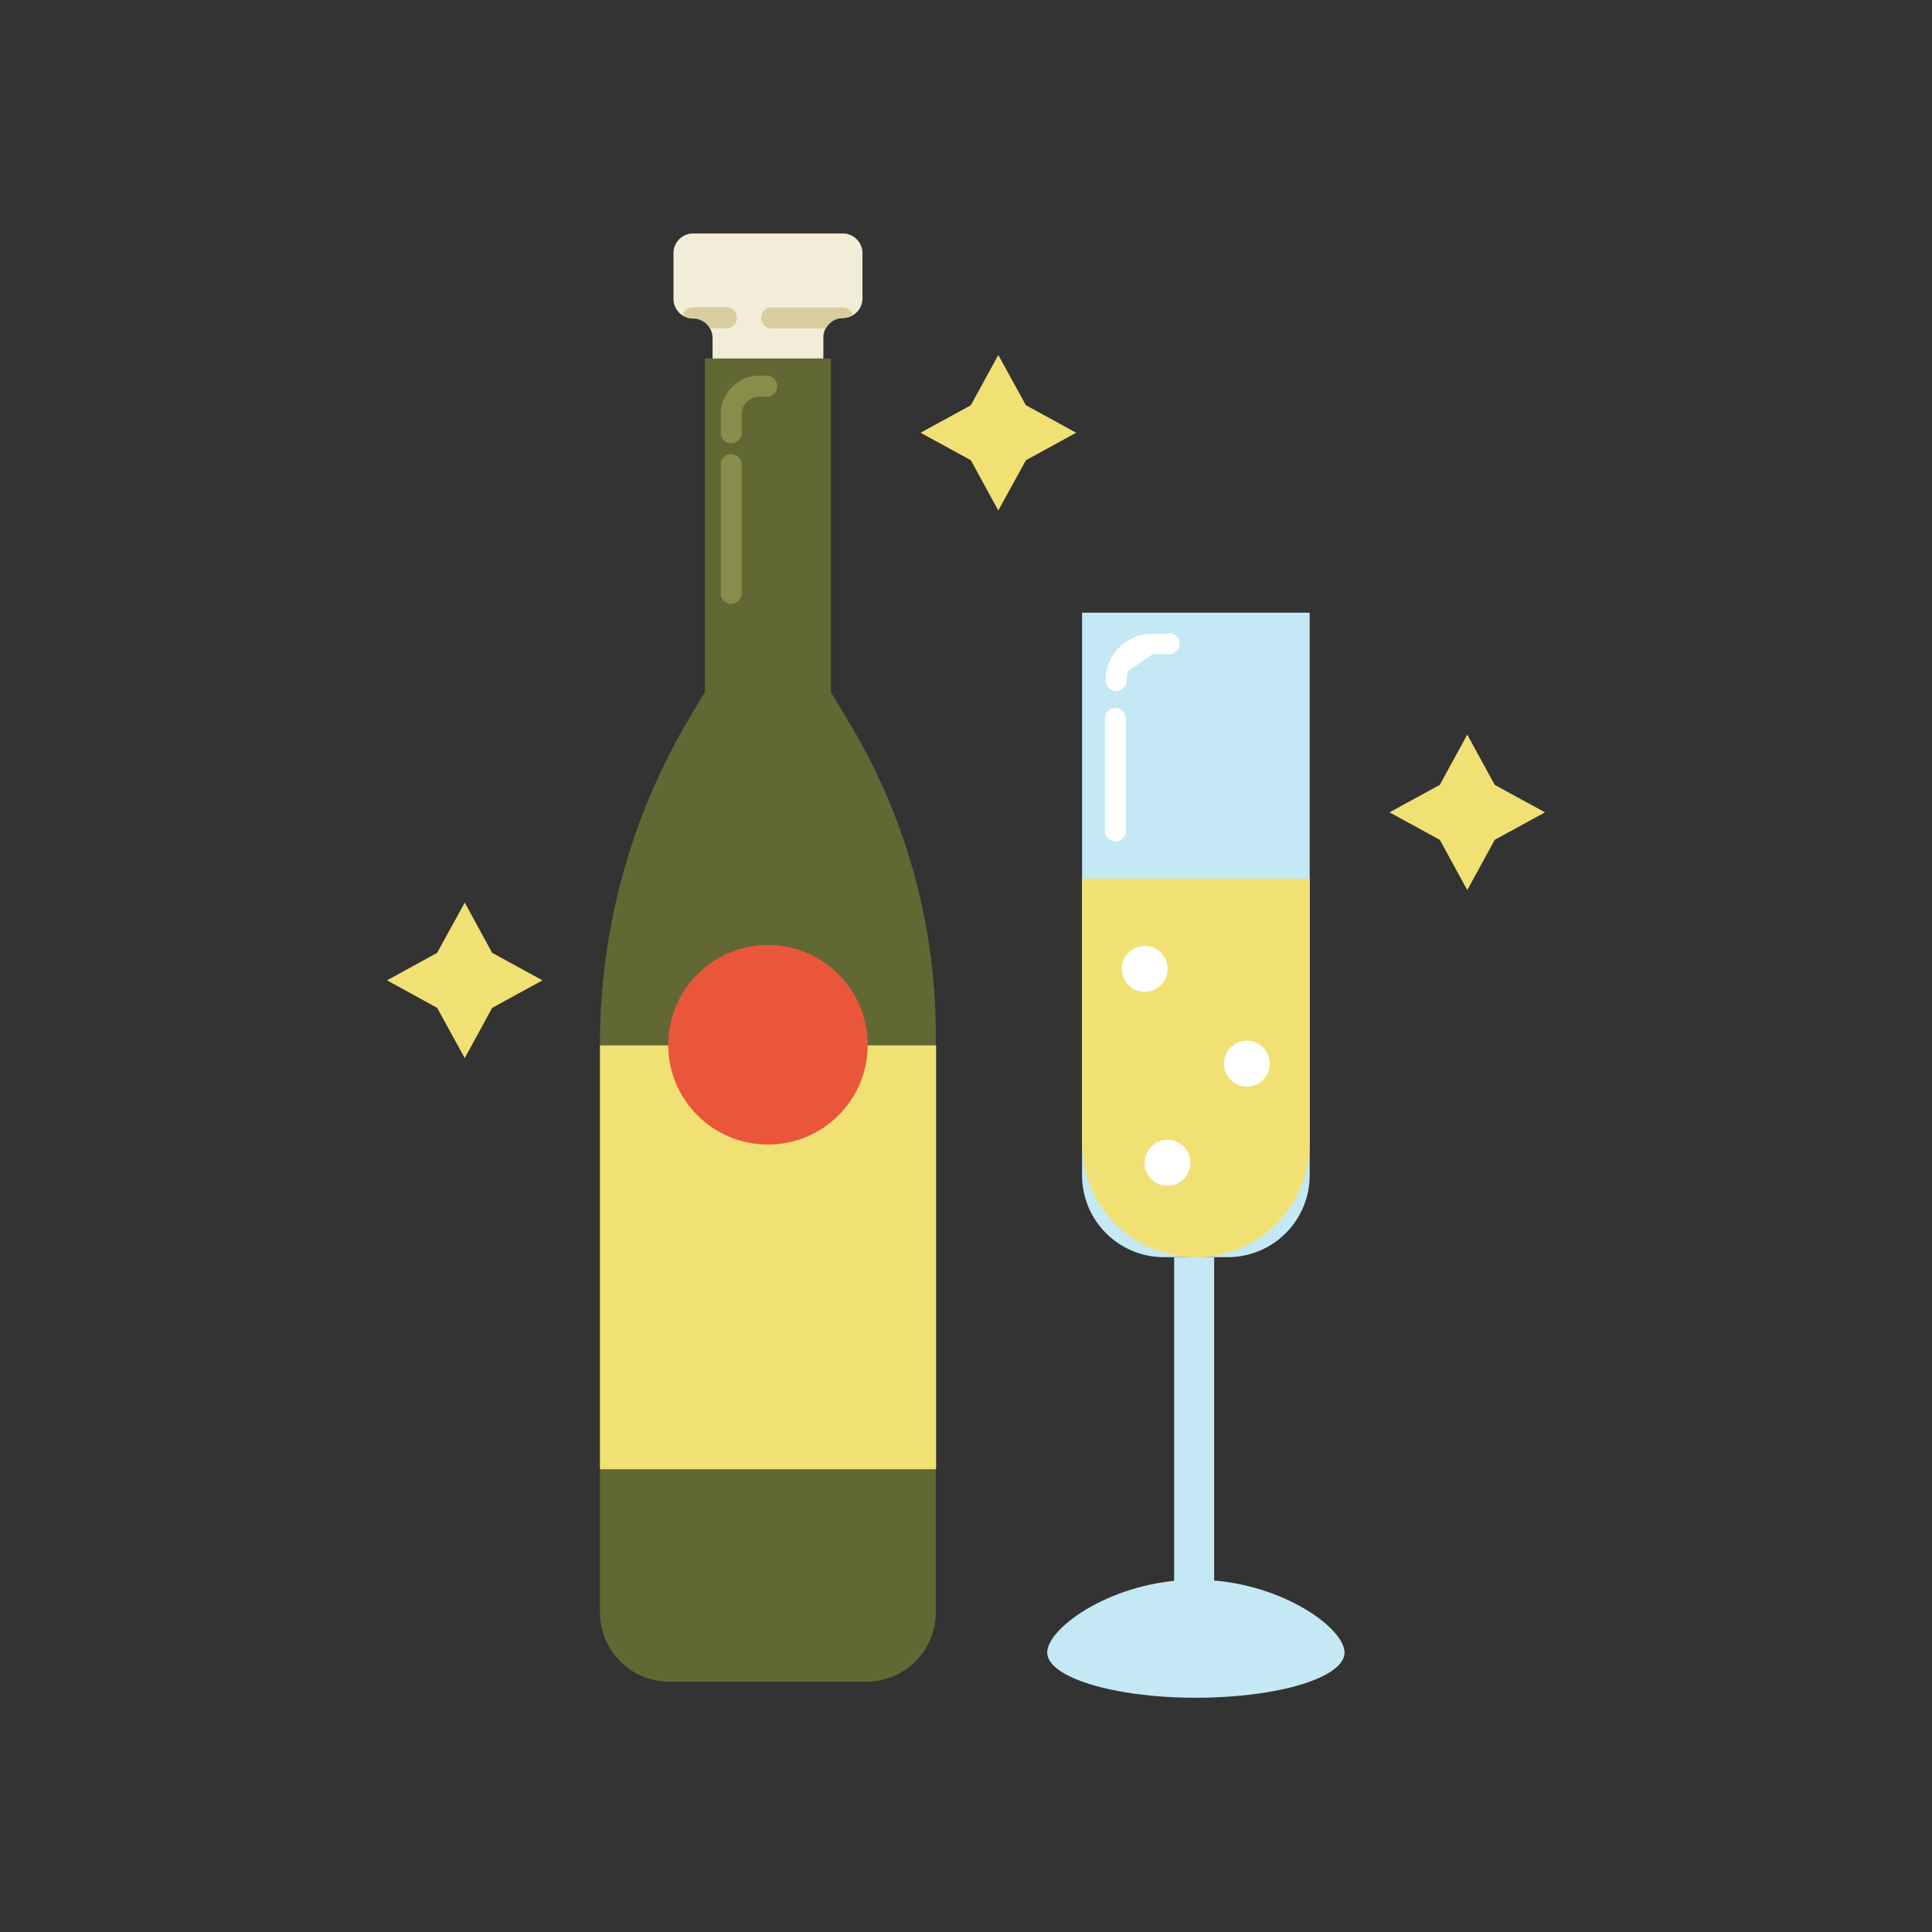 <?xml version="1.0" ?><!-- Скачано с сайта svg4.ru / Downloaded from svg4.ru -->
<svg width="800px" height="800px" viewBox="0 0 128 128" data-name="Layer 2" id="Layer_2" xmlns="http://www.w3.org/2000/svg"><rect x="0" y="0" width="128" height="128" fill="#333333" stroke="none"/><defs><style>.cls-1{fill:#f1edd8;}.cls-2{fill:#616834;}.cls-3{fill:#d8cd9e;}.cls-4{fill:#f1e175;}.cls-5{fill:#ea563a;}.cls-6{fill:#c4e8f4;}.cls-7{fill:#ffffff;}.cls-8{fill:#888e4a;}</style></defs><title/><path class="cls-1" d="M44.62,16.8v3a1.3,1.3,0,0,0,1.29,1.3h0a1.3,1.3,0,0,1,1.3,1.29v1.58a1.3,1.3,0,0,0,1.3,1.3h4.74a1.3,1.3,0,0,0,1.3-1.3V22.36a1.29,1.29,0,0,1,1.29-1.29h0a1.3,1.3,0,0,0,1.3-1.3v-3a1.3,1.3,0,0,0-1.3-1.3H45.91A1.3,1.3,0,0,0,44.62,16.8Z"/><path class="cls-2" d="M55.05,45.86V23.75H46.7V45.86l-.88,1.46a42.25,42.25,0,0,0-6.07,21.82v37.67a4.6,4.6,0,0,0,4.61,4.61h13A4.6,4.6,0,0,0,62,106.81V68.55a40.1,40.1,0,0,0-5.77-20.73Z"/><path class="cls-3" d="M56.5,20.86a.69.69,0,0,0-.65-.49h-4.8a.7.7,0,0,0,0,1.39h3.67a1.27,1.27,0,0,1,1.12-.69A1.26,1.26,0,0,0,56.5,20.86Z"/><path class="cls-3" d="M48,20.36h-2.1a.69.69,0,0,0-.65.49,1.22,1.22,0,0,0,.65.21,1.27,1.27,0,0,1,1.13.69h1a.7.7,0,1,0,0-1.39Z"/><rect class="cls-4" height="28.08" width="22.27" x="39.75" y="69.26"/><circle class="cls-5" cx="50.88" cy="69.22" r="6.61"/><path class="cls-6" d="M89.08,109.48c0,1.67-4.41,3-9.85,3s-9.85-1.35-9.85-3,4.41-4.82,9.85-4.82S89.08,107.82,89.08,109.48Z"/><path class="cls-6" d="M77.79,83.3v24a1.33,1.33,0,0,0,1.33,1.32h0a1.32,1.32,0,0,0,1.32-1.32v-24Z"/><path class="cls-6" d="M71.69,40.59H86.77a0,0,0,0,1,0,0V77.87a5.42,5.42,0,0,1-5.42,5.42H77.11a5.42,5.42,0,0,1-5.42-5.42V40.59a0,0,0,0,1,0,0Z"/><path class="cls-4" d="M79.23,83.3h0a7.54,7.54,0,0,0,7.54-7.55V58.21H71.69V75.75A7.54,7.54,0,0,0,79.23,83.3Z"/><circle class="cls-7" cx="75.84" cy="64.19" r="1.52"/><circle class="cls-7" cx="82.61" cy="70.47" r="1.52"/><circle class="cls-7" cx="77.35" cy="77.04" r="1.52"/><path class="cls-7" d="M77.35,42h-1.1a3.06,3.06,0,0,0-3,3,.7.7,0,1,0,1.39,0,1.74,1.74,0,0,1,.11-.55l1.63-1.11h1a.7.7,0,1,0,0-1.39Z"/><path class="cls-7" d="M73.9,46.91a.69.69,0,0,0-.7.69v7.52a.7.7,0,0,0,1.39,0V47.6A.69.69,0,0,0,73.9,46.91Z"/><path class="cls-8" d="M48.44,40a.69.69,0,0,1-.69-.7V30.88a.7.7,0,1,1,1.39,0v8.37A.7.7,0,0,1,48.44,40Z"/><path class="cls-8" d="M48.44,29.37a.69.69,0,0,1-.69-.7V27.45a2.56,2.56,0,0,1,2.56-2.56h.57a.7.7,0,0,1,0,1.39h-.57a1.17,1.17,0,0,0-1.17,1.17v1.22A.7.7,0,0,1,48.44,29.37Z"/><polygon class="cls-4" points="30.79 59.8 32.61 63.13 35.94 64.95 32.61 66.77 30.79 70.1 28.96 66.77 25.64 64.95 28.96 63.13 30.79 59.8"/><polygon class="cls-4" points="66.14 23.52 67.97 26.85 71.3 28.67 67.97 30.49 66.14 33.82 64.32 30.49 60.99 28.67 64.32 26.85 66.14 23.52"/><polygon class="cls-4" points="97.21 48.67 99.03 52 102.36 53.82 99.03 55.64 97.21 58.97 95.39 55.64 92.06 53.82 95.39 52 97.21 48.67"/></svg>